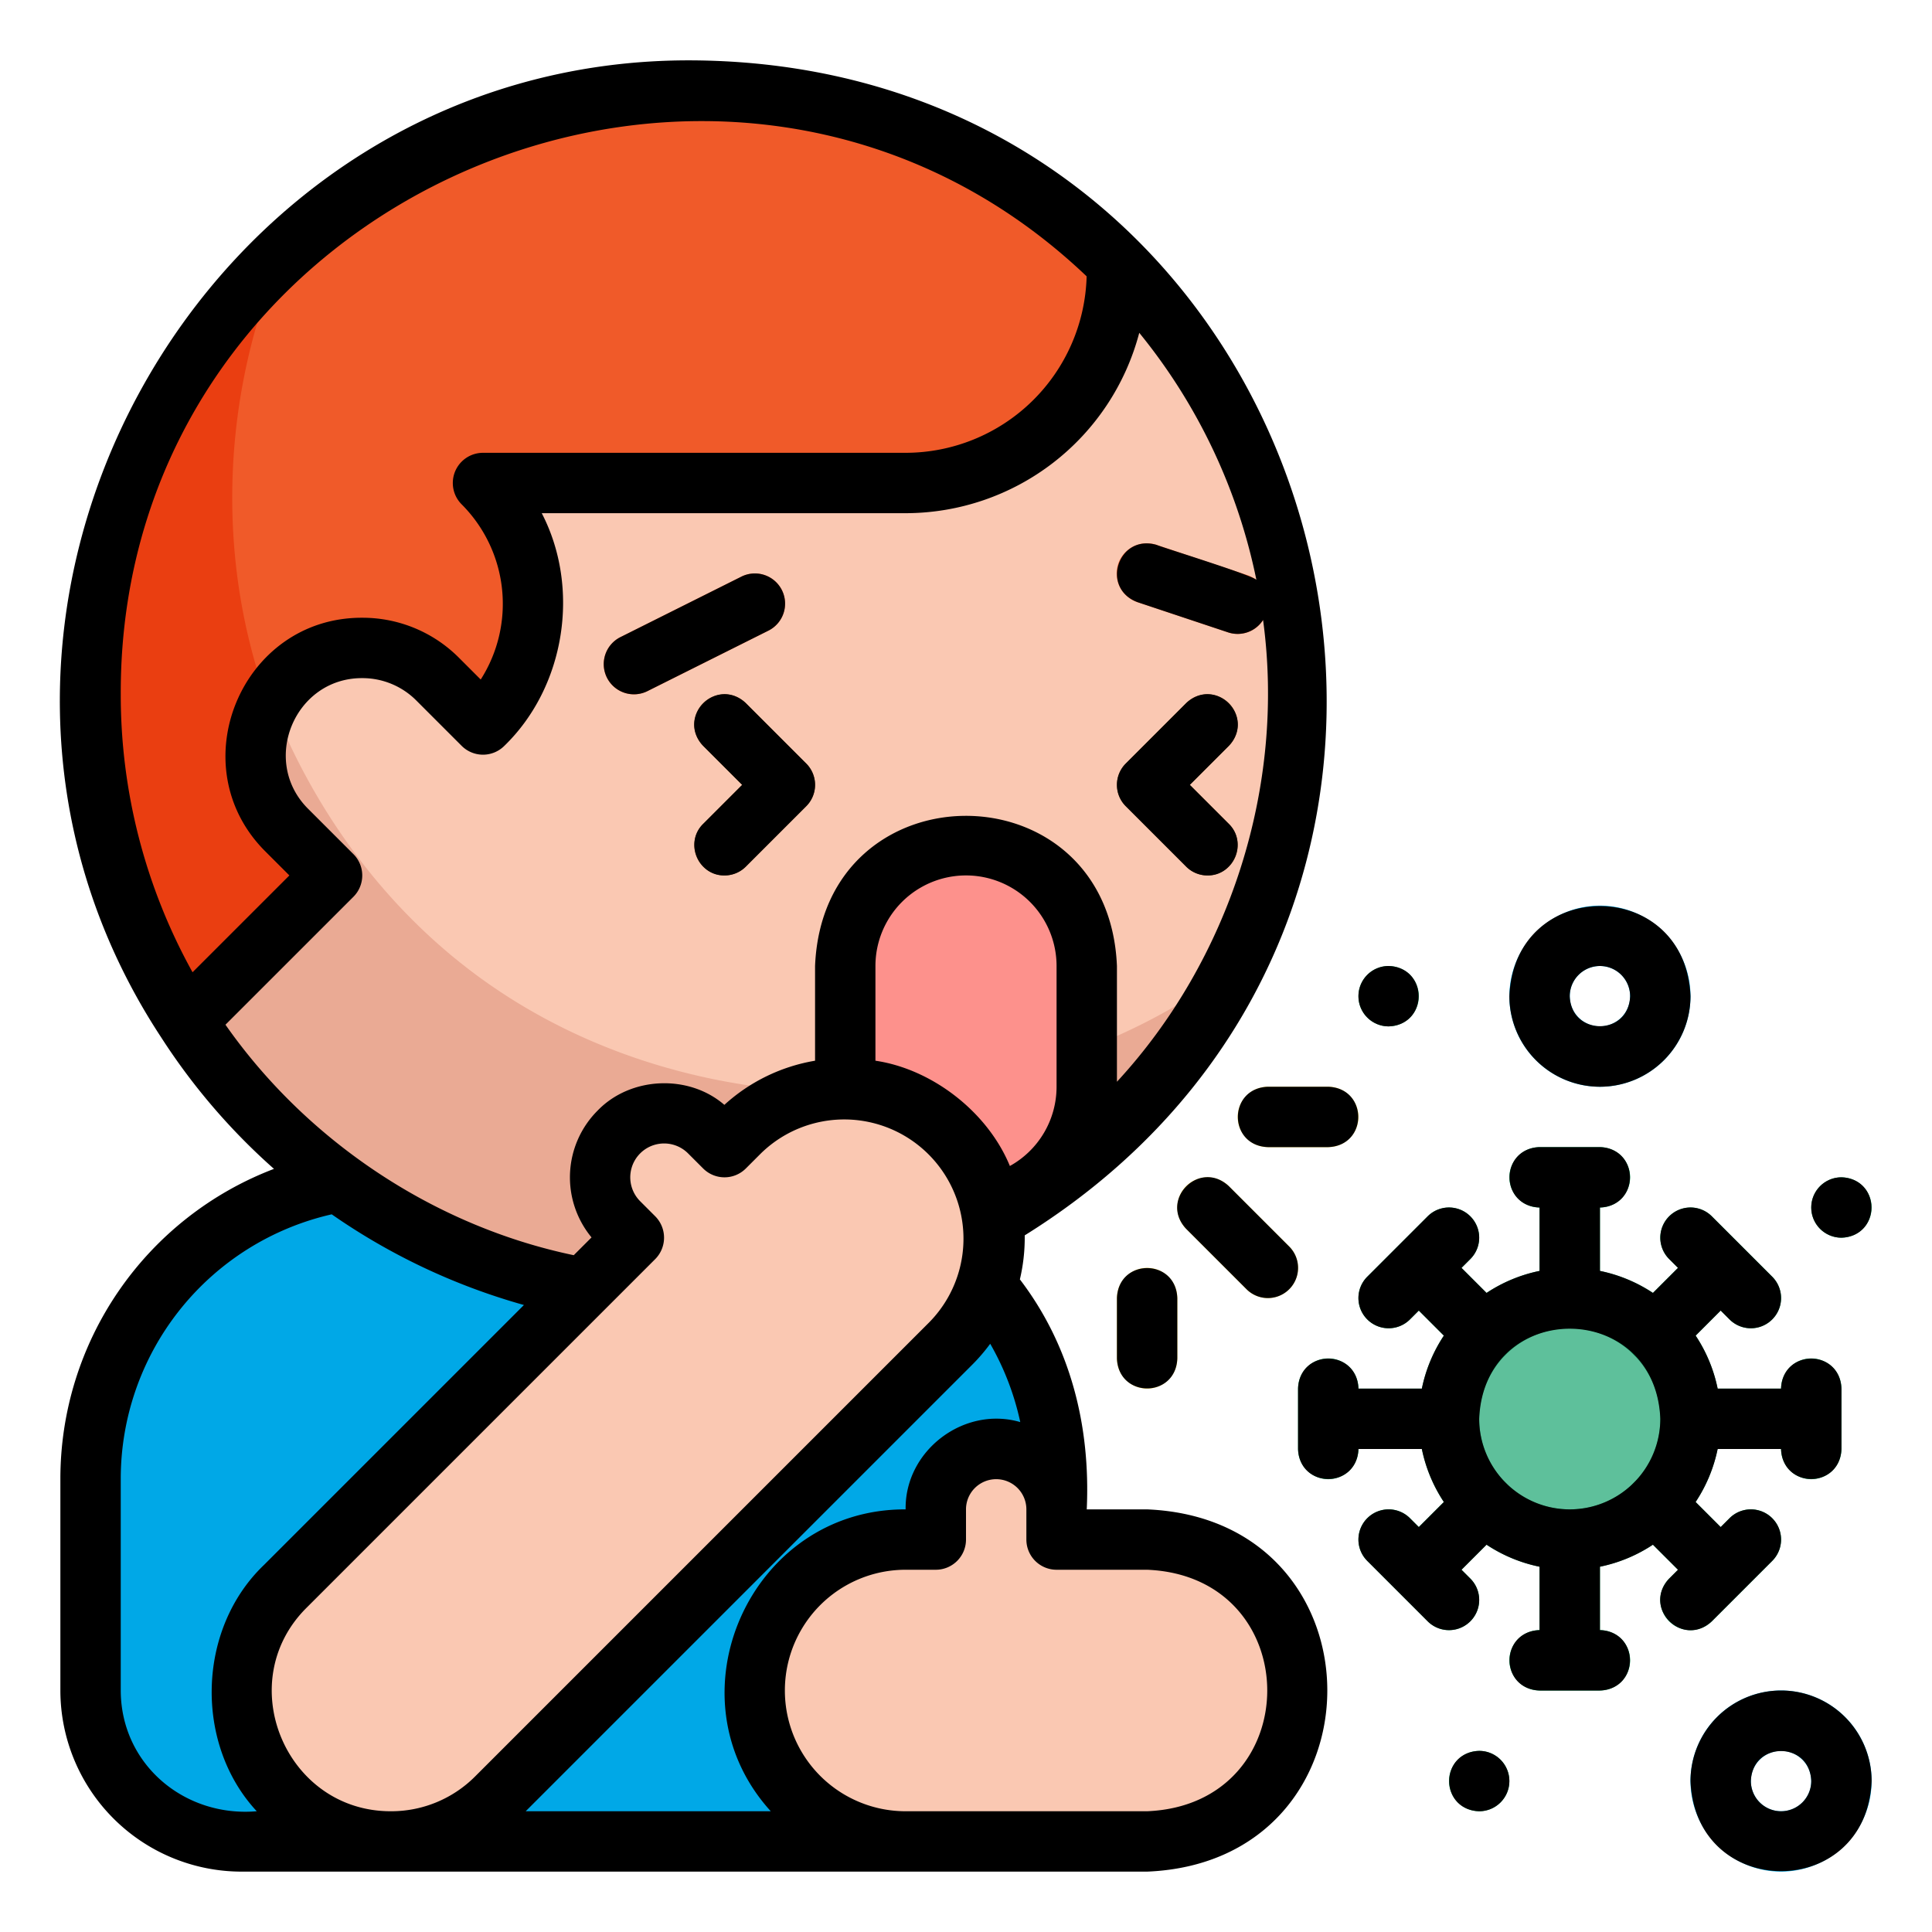 <?xml version="1.0" ?><svg height="512" viewBox="0 0 512 512" width="512" xmlns="http://www.w3.org/2000/svg"><g><g><path d="M104,312h96a80,80,0,0,1,80,80v56a40,40,0,0,1-40,40H64a40,40,0,0,1-40-40V392A80,80,0,0,1,104,312Z" fill="#00a8e7"/><path d="M344,448h0a40,40,0,0,1-40,40H240a40,40,0,0,1-40-40h0a40,40,0,0,1,40-40h8v-8a16,16,0,0,1,16-16h0a16,16,0,0,1,16,16v8h24A40,40,0,0,1,344,448Z" fill="#fac8b2"/><circle cx="184" cy="184" fill="#fac8b2" r="160"/><path d="M126.987,258.943C71.6,218.483,47.1,141.387,66.032,75.918a160.009,160.009,0,1,0,260.6,180.66C269.855,299.233,184.612,301.038,126.987,258.943Z" fill="#eaaa94"/><g><g><path d="M408,320v24a8,8,0,0,0,16,0V320a8,8,0,0,0,0-16H408a8,8,0,0,0,0,16Z" fill="#009d54"/><path d="M424,432V408a8,8,0,0,0-16,0v24a8,8,0,0,0,0,16h16a8,8,0,0,0,0-16Z" fill="#009d54"/><path d="M480,360a8,8,0,0,0-8,8H448a8,8,0,0,0,0,16h24a8,8,0,0,0,16,0V368A8,8,0,0,0,480,360Z" fill="#009d54"/><path d="M384,384a8,8,0,0,0,0-16H360a8,8,0,0,0-16,0v16a8,8,0,0,0,16,0Z" fill="#009d54"/><circle cx="416" cy="376" fill="#5ec09b" r="32"/><path d="M458.343,402.343,456,404.686l-11.716-11.715a8,8,0,1,0-11.314,11.313L444.686,416l-2.343,2.343a8,8,0,0,0,11.314,11.314l16-16a8,8,0,0,0-11.314-11.314Z" fill="#009d54"/><path d="M432.97,359.029a8,8,0,0,0,11.314,0L456,347.314l2.343,2.343a8,8,0,0,0,11.314-11.314l-16-16a8,8,0,0,0-11.314,11.314L444.686,336,432.97,347.716A8,8,0,0,0,432.97,359.029Z" fill="#009d54"/><path d="M368,352a7.974,7.974,0,0,0,5.657-2.343L376,347.314l11.716,11.715a8,8,0,0,0,11.314-11.313L387.314,336l2.343-2.343a8,8,0,0,0-11.314-11.314l-16,16A8,8,0,0,0,368,352Z" fill="#009d54"/><path d="M399.03,392.971a8,8,0,0,0-11.314,0L376,404.686l-2.343-2.343a8,8,0,0,0-11.314,11.314l16,16a8,8,0,0,0,11.314-11.314L387.314,416l11.716-11.716A8,8,0,0,0,399.03,392.971Z" fill="#009d54"/></g><path d="M416,416a40,40,0,1,1,40-40A40.045,40.045,0,0,1,416,416Zm0-64a24,24,0,1,0,24,24A24.028,24.028,0,0,0,416,352Z" fill="#1a9663"/></g><rect fill="#fd918c" height="96" rx="32" width="64" x="224" y="224"/><path d="M64,448.4h0A39.6,39.6,0,0,0,103.6,488h0a39.6,39.6,0,0,0,28-11.6L252,356a39.6,39.6,0,0,0,0-56h0a39.6,39.6,0,0,0-56,0l-4,4-4-4a16.971,16.971,0,0,0-24,0h0a16.971,16.971,0,0,0,0,24l4,4L75.6,420.4A39.6,39.6,0,0,0,64,448.4Z" fill="#fac8b2"/><path d="M76,220a28.284,28.284,0,0,1,0-40h0a28.284,28.284,0,0,1,40,0l12,12h0a45.255,45.255,0,0,0,0-64H240a56,56,0,0,0,56-56l1.137-1.137a160.01,160.01,0,0,0-247.71,199.71L88,232Z" fill="#f05a29"/><path d="M192,232a8,8,0,0,1-5.657-13.657L196.687,208l-10.344-10.343a8,8,0,0,1,11.314-11.314l16,16a8,8,0,0,1,0,11.314l-16,16A7.974,7.974,0,0,1,192,232Z" fill="#683b11"/><path d="M320,232a7.974,7.974,0,0,1-5.657-2.343l-16-16a8,8,0,0,1,0-11.314l16-16a8,8,0,0,1,11.314,11.314L315.313,208l10.344,10.343A8,8,0,0,1,320,232Z" fill="#683b11"/><path d="M424,288a24,24,0,1,1,24-24A24.027,24.027,0,0,1,424,288Zm0-32a8,8,0,1,0,8,8A8.009,8.009,0,0,0,424,256Z" fill="#00a8e7"/><path d="M472,496a24,24,0,1,1,24-24A24.027,24.027,0,0,1,472,496Zm0-32a8,8,0,1,0,8,8A8.009,8.009,0,0,0,472,464Z" fill="#00a8e7"/><path d="M336,344a7.974,7.974,0,0,1-5.657-2.343l-16-16a8,8,0,0,1,11.314-11.314l16,16A8,8,0,0,1,336,344Z" fill="#ffdb43"/><path d="M352,304H336a8,8,0,0,1,0-16h16a8,8,0,0,1,0,16Z" fill="#ffdb43"/><path d="M304,368a8,8,0,0,1-8-8V344a8,8,0,0,1,16,0v16A8,8,0,0,1,304,368Z" fill="#ffdb43"/><circle cx="368" cy="264" fill="#009d54" r="8"/><circle cx="392" cy="472" fill="#009d54" r="8"/><circle cx="488" cy="320" fill="#009d54" r="8"/><path d="M328,168a7.988,7.988,0,0,1-2.531-.413l-24-8a8,8,0,1,1,5.06-15.178l24,8A8,8,0,0,1,328,168Z" fill="#f05a29"/><path d="M168.006,184a8,8,0,0,1-3.584-15.157l32-16a8,8,0,1,1,7.156,14.31l-32,16A7.973,7.973,0,0,1,168.006,184Z" fill="#f05a29"/><path d="M74.851,67.025A160.018,160.018,0,0,0,49.427,270.573L88,232,76,220a28.291,28.291,0,0,1-4.847-33.514C56.99,148.26,58.707,104.453,74.851,67.025Z" fill="#ea3e11"/></g><path d="M304,400H288c1.02-22.035-4.258-43.311-17.721-60.951a47.9,47.9,0,0,0,1.282-11.663C415,238.058,353.318,17.522,184,16,52.539,14.859-29.421,165.218,42.721,274.927a167.889,167.889,0,0,0,29.885,34.838A87.9,87.9,0,0,0,16,392v56a48.055,48.055,0,0,0,48,48H304C367.607,493.4,367.729,402.656,304,400ZM280,288a24.013,24.013,0,0,1-12.373,21c-5.892-14.335-20.616-25.686-35.627-27.9V256a24,24,0,0,1,48,0ZM32,184C31.612,51.335,192.964-17.282,287.969,73.229A48.046,48.046,0,0,1,240,120H128a8,8,0,0,0-5.657,13.657,37.306,37.306,0,0,1,5.052,46.424l-5.738-5.738A36.048,36.048,0,0,0,96,163.71c-32.065-.128-48.4,39.312-25.657,61.947L76.687,232,51.028,257.657A151.454,151.454,0,0,1,32,184Zm27.751,87.562,33.906-33.9a8,8,0,0,0,0-11.314l-12-12C68.944,201.689,78.076,179.64,96,179.71a20.151,20.151,0,0,1,14.343,5.947l12,12a8,8,0,0,0,11.314,0c16.161-15.667,20.223-41.793,9.911-61.657H240a64.11,64.11,0,0,0,61.917-47.8,151.49,151.49,0,0,1,31.054,65.54c.265-.9-25.387-8.81-26.441-9.331-10.173-2.978-14.995,11.452-5.06,15.179l24,8a7.991,7.991,0,0,0,9.254-3.3c6.019,44.263-8.969,90.2-38.724,122.39V256c-2.2-53.068-77.812-53.047-80,0v25.1a47.315,47.315,0,0,0-24.036,11.7c-9.473-8.2-24.913-7.518-33.621,1.548a25,25,0,0,0-1.579,33.579l-4.715,4.714C115.112,324.932,81.406,302.477,59.751,271.562ZM68.043,480c-19.179,1.655-36-12.446-36.043-32V392a71.888,71.888,0,0,1,55.909-70.191,168.785,168.785,0,0,0,50.939,24.03L69.94,414.745C52.1,431.822,51.546,462.285,68.043,480Zm35.555,0c-27.932.051-42.181-34.255-22.343-53.942l92.4-92.4a8.047,8.047,0,0,0,0-11.314l-4-4a8.97,8.97,0,1,1,12.686-12.686l4,4a8,8,0,0,0,11.314,0l4-4a31.6,31.6,0,0,1,44.686,44.686l-120.4,120.4A31.387,31.387,0,0,1,103.6,480Zm100.663,0H139.313L257.657,361.657a47.8,47.8,0,0,0,4.758-5.547,72.164,72.164,0,0,1,7.965,20.758C255.461,372.515,239.761,384.417,240,400,198.659,399.857,176.728,449.739,204.261,480ZM304,480H240a32,32,0,0,1,0-64h8a8,8,0,0,0,8-8v-8a8,8,0,0,1,16,0v8a8,8,0,0,0,8,8h24C346.428,417.745,346.462,478.24,304,480Zm149.657-50.343,16-16a8,8,0,0,0-11.314-11.314L456,404.686l-6.644-6.644A39.764,39.764,0,0,0,455.2,384H472c.391,10.6,15.608,10.6,16,0V368c-.39-10.6-15.608-10.6-16,0H455.2a39.764,39.764,0,0,0-5.839-14.042L456,347.314l2.343,2.343a8,8,0,0,0,11.314-11.314l-16-16a8,8,0,0,0-11.314,11.314L444.686,336l-6.644,6.644A39.764,39.764,0,0,0,424,336.805V320c10.6-.391,10.6-15.608,0-16H408c-10.6.39-10.6,15.608,0,16v16.805a39.764,39.764,0,0,0-14.042,5.839L387.314,336l2.343-2.343a8,8,0,0,0-11.314-11.314l-16,16a8,8,0,0,0,11.314,11.314L376,347.314l6.644,6.644A39.764,39.764,0,0,0,376.805,368H360c-.391-10.6-15.608-10.6-16,0v16c.39,10.6,15.608,10.6,16,0h16.805a39.764,39.764,0,0,0,5.839,14.042L376,404.686l-2.343-2.343a8,8,0,0,0-11.314,11.314l16,16a8,8,0,0,0,11.314-11.314L387.314,416l6.644-6.644A39.764,39.764,0,0,0,408,415.2V432c-10.6.391-10.6,15.608,0,16h16c10.6-.39,10.6-15.608,0-16V415.2a39.764,39.764,0,0,0,14.042-5.839L444.686,416l-2.343,2.343C435.112,426.092,445.915,436.885,453.657,429.657ZM416,400a24.028,24.028,0,0,1-24-24c1.319-31.839,46.686-31.83,48,0A24.028,24.028,0,0,1,416,400ZM197.657,186.343l16,16a8,8,0,0,1,0,11.314l-16,16A7.974,7.974,0,0,1,192,232c-6.96.118-10.718-8.736-5.657-13.657L196.687,208l-10.344-10.343C179.113,189.909,189.913,179.115,197.657,186.343Zm100.686,27.314a8,8,0,0,1,0-11.314l16-16c7.743-7.227,18.545,3.566,11.314,11.314L315.313,208l10.344,10.343c5.059,4.919,1.305,13.777-5.657,13.657a7.974,7.974,0,0,1-5.657-2.343ZM424,288a24.027,24.027,0,0,0,24-24c-1.318-31.839-46.687-31.83-48,0A24.027,24.027,0,0,0,424,288Zm0-32a8.009,8.009,0,0,1,8,8c-.4,10.6-15.6,10.6-16,0A8.009,8.009,0,0,1,424,256Zm48,192a24.027,24.027,0,0,0-24,24c1.318,31.839,46.687,31.83,48,0A24.027,24.027,0,0,0,472,448Zm0,32a8.009,8.009,0,0,1-8-8c.4-10.6,15.6-10.6,16,0A8.009,8.009,0,0,1,472,480ZM314.343,325.657c-7.227-7.74,3.563-18.545,11.314-11.314l16,16a8,8,0,0,1-11.314,11.314ZM352,288c10.6.39,10.6,15.608,0,16H336c-10.6-.39-10.6-15.608,0-16Zm-40,56v16c-.39,10.6-15.608,10.6-16,0V344C296.39,333.4,311.608,333.4,312,344Zm48-80a8,8,0,0,1,8-8c10.6.392,10.6,15.609,0,16A8,8,0,0,1,360,264Zm40,208a8,8,0,0,1-8,8c-10.6-.392-10.6-15.609,0-16A8,8,0,0,1,400,472Zm80-152a8,8,0,0,1,8-8c10.6.392,10.6,15.609,0,16A8,8,0,0,1,480,320ZM160.845,179.578a8,8,0,0,1,3.577-10.733l32-16a8,8,0,1,1,7.156,14.31l-32,16A8.007,8.007,0,0,1,160.845,179.578Z"/></g></svg>